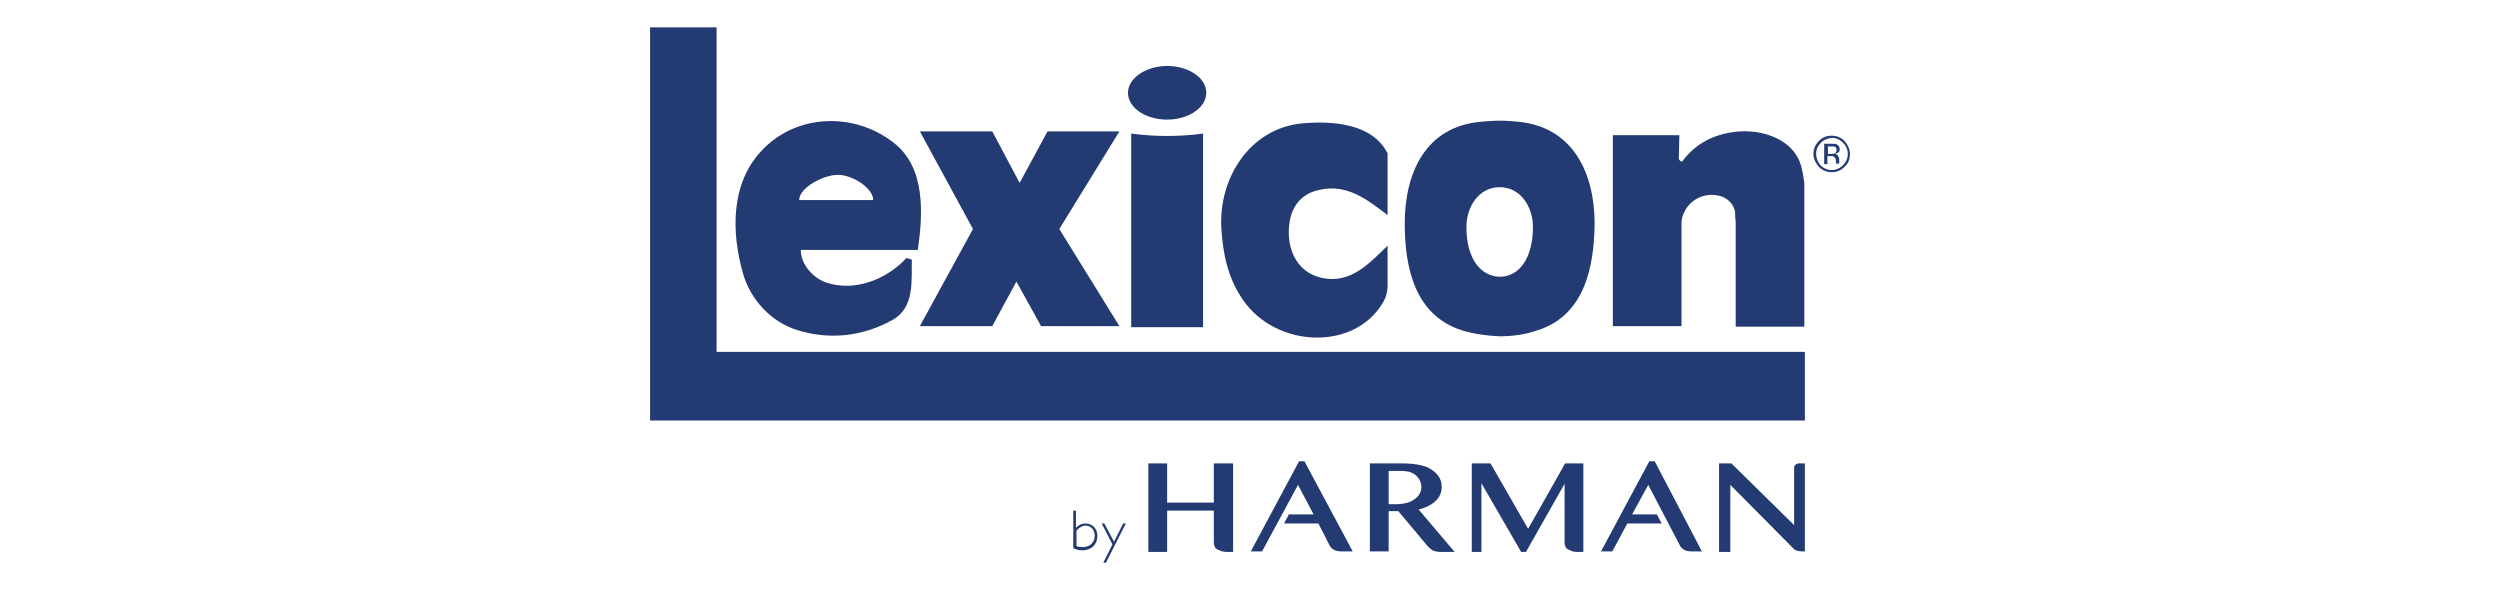 <?xml version="1.0" encoding="utf-8"?>
<!-- Generator: Adobe Illustrator 27.5.0, SVG Export Plug-In . SVG Version: 6.00 Build 0)  -->
<svg version="1.1" id="final" xmlns="http://www.w3.org/2000/svg" xmlns:xlink="http://www.w3.org/1999/xlink" x="0px" y="0px"
	 viewBox="0 0 466.1 110" style="enable-background:new 0 0 466.1 110;" xml:space="preserve">
<style type="text/css">
	.st0{fill:#233A73;}
</style>
<g>
	<g>
		<path class="st0" d="M258.7,53.6c-0.1,1-0.3,1.9-0.8,2.7c-5.3,9.2-19.9,8.6-26.1-0.3c-2.9-4.1-3.8-8.7-4.1-13.5
			c-0.5-9.4,5.4-18.6,15.1-19.5c5.6-0.5,13.1,0,15.9,5.6v11.5c-3.7-2.8-7.5-5.9-12.7-4.7c-3,0.6-4.9,2.6-5.5,5.6
			c-0.9,4.7,0.9,9.7,5.9,10.8c5.4,1.2,8.9-2.7,12.3-6V53.6z"/>
		<path class="st0" d="M323.6,41.2l0,19.7h12.8V34.2c-0.1-0.8-0.2-1.6-0.4-2.4c-1-5.8-7.5-7.9-12.7-7.2c-3.8,0.5-7.1,2.1-9.6,5.4
			c-0.2,0.3-0.6-0.1-0.7-0.4l0.1-4.4h-12.4v35.6h12.8V41.3c0.4-3.4,3.8-5.8,7.4-4.7c1.5,0.5,2.5,1.8,2.6,3.1
			C323.5,40.2,323.5,40.7,323.6,41.2"/>
		<path class="st0" d="M224.3,24.9c-4.4,0.6-9,0.6-13.4,0V61h13.4V24.9z"/>
		<polygon class="st0" points="121.2,5.1 133.6,5.1 133.6,65.6 336.5,65.6 336.5,78.4 121.2,78.4 		"/>
		<path class="st0" d="M149,37.3c0-2.3,4.5-4.7,7.2-4.7c2.8,0,6.6,2.5,6.6,4.7h-11.4H149z M171.1,46.7c1-6.8,1.5-15.5-4.5-20.1
			c-7.4-5.8-18.3-5.4-24.7,1.6c-5.6,6-5.6,14.9-3.4,22.7c1.4,5,5.3,9.1,10,10.6c6,1.9,12.2,1.3,17.8-1.8c4.3-2.3,3.6-7.4,3.7-11.3
			l-1-0.3c-3.8,4.1-9.7,6.3-14.9,4.6c-2.4-0.8-4.8-3.3-4.8-6.1h2.7H171.1z"/>
		<polygon class="st0" points="190.1,34.1 195.3,24.5 208.7,24.5 197.5,42.7 208.7,60.8 194.1,60.8 189.5,52.5 185,60.8 171.5,60.8 
			181.4,42.7 171.5,24.5 185,24.5 		"/>
		<path class="st0" d="M279.6,51.6c-3.6-0.1-6.2-3.4-6.2-9.3c0-3.6,2.2-7.4,6.2-7.4c4,0,6.2,3.8,6.2,7.4
			C285.8,48.2,283.2,51.6,279.6,51.6 M283.1,22.7c-1.1-0.1-2.3-0.2-3.5-0.2c-1.2,0-2.3,0.1-3.5,0.2c-10.3,0.9-14.2,9.5-14.2,19
			c0,8,1.8,17.1,10.7,19.9c2.3,0.7,4.7,1,7,1.1c2.3,0,4.7-0.3,7-1.1c8.9-2.8,10.6-11.9,10.7-19.9C297.3,32.3,293.3,23.7,283.1,22.7"
			/>
		<path class="st0" d="M217.6,22.3c-4,0-7.3-2.2-7.3-5c0-2.7,3.3-5,7.3-5c4,0,7.3,2.2,7.3,5C224.9,20,221.7,22.3,217.6,22.3"/>
	</g>
	<g>
		<path class="st0" d="M226.3,86.4v7.3h-8.7v-7.3h-3.5v16.5h3.5v-7.7h8.7l0,5.9c0,0.4,0.1,0.7,0.2,0.9c0.1,0.2,0.3,0.4,0.6,0.5
			c0.2,0.1,0.5,0.2,0.7,0.3c0.3,0,0.5,0.1,0.7,0.1h1.4V86.4H226.3z"/>
		<path class="st0" d="M295.2,102.8V86.4h-3.4l-6.9,12.2l-7-12.2h-3.5v16.5h1.8V90.1l7.4,12.8h0.9l7.2-12.7v10.9
			c0,0.4,0.1,0.7,0.2,0.9c0.1,0.2,0.3,0.4,0.6,0.5c0.2,0.1,0.5,0.2,0.7,0.3c0.2,0,0.5,0.1,0.7,0.1H295.2z"/>
		<path class="st0" d="M317.3,102.8L308.5,86h-1l-9,16.8h2.1l2.8-5.2h6.4l-0.9-1.7h-4.6l3-5.5l5.8,11.1c0.2,0.5,0.5,0.8,0.9,1
			c0.3,0.2,0.8,0.3,1.3,0.3H317.3z"/>
		<path class="st0" d="M335.6,86.4c-0.1,0-0.2,0-0.3,0c-0.1,0-0.2,0.1-0.4,0.1c-0.1,0.1-0.2,0.2-0.3,0.3c-0.1,0.1-0.1,0.3-0.1,0.5
			v10.6l-11.7-11.5h-2.3v16.5h2.1V90.4l11.9,12c0.5,0.4,1.2,0.4,1.8,0.4h0.2V86.4H335.6z"/>
		<path class="st0" d="M243.2,86h-1l-9,16.8h2.1l6.7-12.4l2.9,5.5h-4.6l-0.9,1.7h6.4l2,3.9c0.2,0.5,0.5,0.8,0.9,1
			c0.3,0.2,0.8,0.3,1.3,0.3h2.2L243.2,86z"/>
		<path class="st0" d="M258.9,87.8V94h1.6c0,0,1.6,0,2.7-0.6c1.1-0.6,1.8-1.4,1.8-2.6c0-1.2-0.8-2.3-1.9-2.7c0,0-0.6-0.3-1.8-0.3
			H258.9z M265.9,101.5l-5.2-6.2h-1.8v7.5h-3.5V86.4h6.5c0,0,2.7,0,4.4,0.8c1.7,0.9,2.5,2.1,2.5,3.6c0,1.5-0.9,3.3-4.3,4.2l6.7,7.9
			h-2.7c0,0-0.6,0-1.2-0.2C266.6,102.4,265.9,101.5,265.9,101.5"/>
		<path class="st0" d="M200.7,101.8c0.4,0.2,0.8,0.2,1.2,0.2c1.3,0,2.2-0.9,2.2-2.1c0-1.1-0.7-1.9-1.7-1.9c-0.6,0-1.1,0.3-1.7,0.9
			V101.8z M200.1,95.2h0.5v3.2c0.5-0.5,1-0.8,1.8-0.8c1.3,0,2.2,1,2.2,2.3c0,1.6-1.1,2.7-2.8,2.7c-0.6,0-1.1-0.1-1.7-0.4V95.2z"/>
		<polygon class="st0" points="206.2,104.9 205.7,104.9 207.4,101.5 205.4,97.6 205.9,97.6 207.7,101 209.4,97.6 209.9,97.6 		"/>
	</g>
	<path class="st0" d="M342.2,27.4c-0.2-0.1-0.4-0.1-0.8-0.1h-0.6v1.4h0.6c0.3,0,0.5,0,0.6-0.1c0.3-0.1,0.4-0.3,0.4-0.6
		C342.4,27.7,342.3,27.5,342.2,27.4 M341.4,26.8c0.5,0,0.8,0,1,0.1c0.4,0.2,0.6,0.5,0.6,0.9c0,0.3-0.1,0.6-0.4,0.7
		c-0.1,0.1-0.3,0.1-0.5,0.2c0.3,0,0.5,0.2,0.6,0.4c0.1,0.2,0.2,0.4,0.2,0.6v0.3c0,0.1,0,0.2,0,0.3c0,0.1,0,0.2,0,0.2l0,0h-0.6
		c0,0,0,0,0,0c0,0,0,0,0,0l0-0.1v-0.3c0-0.4-0.1-0.7-0.4-0.9c-0.1-0.1-0.4-0.1-0.7-0.1h-0.5v1.5h-0.6v-3.8H341.4z M339.5,26.6
		c-0.6,0.6-0.9,1.3-0.9,2.1c0,0.8,0.3,1.5,0.8,2.1c0.6,0.6,1.3,0.9,2.1,0.9c0.8,0,1.5-0.3,2.1-0.9c0.6-0.6,0.9-1.3,0.9-2.1
		c0-0.8-0.3-1.5-0.9-2.1c-0.6-0.6-1.3-0.9-2.1-0.9C340.7,25.8,340,26.1,339.5,26.6 M343.9,31.1c-0.7,0.7-1.5,1-2.4,1
		c-0.9,0-1.7-0.3-2.4-1c-0.6-0.7-1-1.5-1-2.4c0-0.9,0.3-1.7,1-2.4c0.7-0.7,1.4-1,2.4-1c0.9,0,1.7,0.3,2.4,1c0.6,0.7,1,1.5,1,2.4
		C344.9,29.7,344.6,30.5,343.9,31.1"/>
</g>
</svg>
